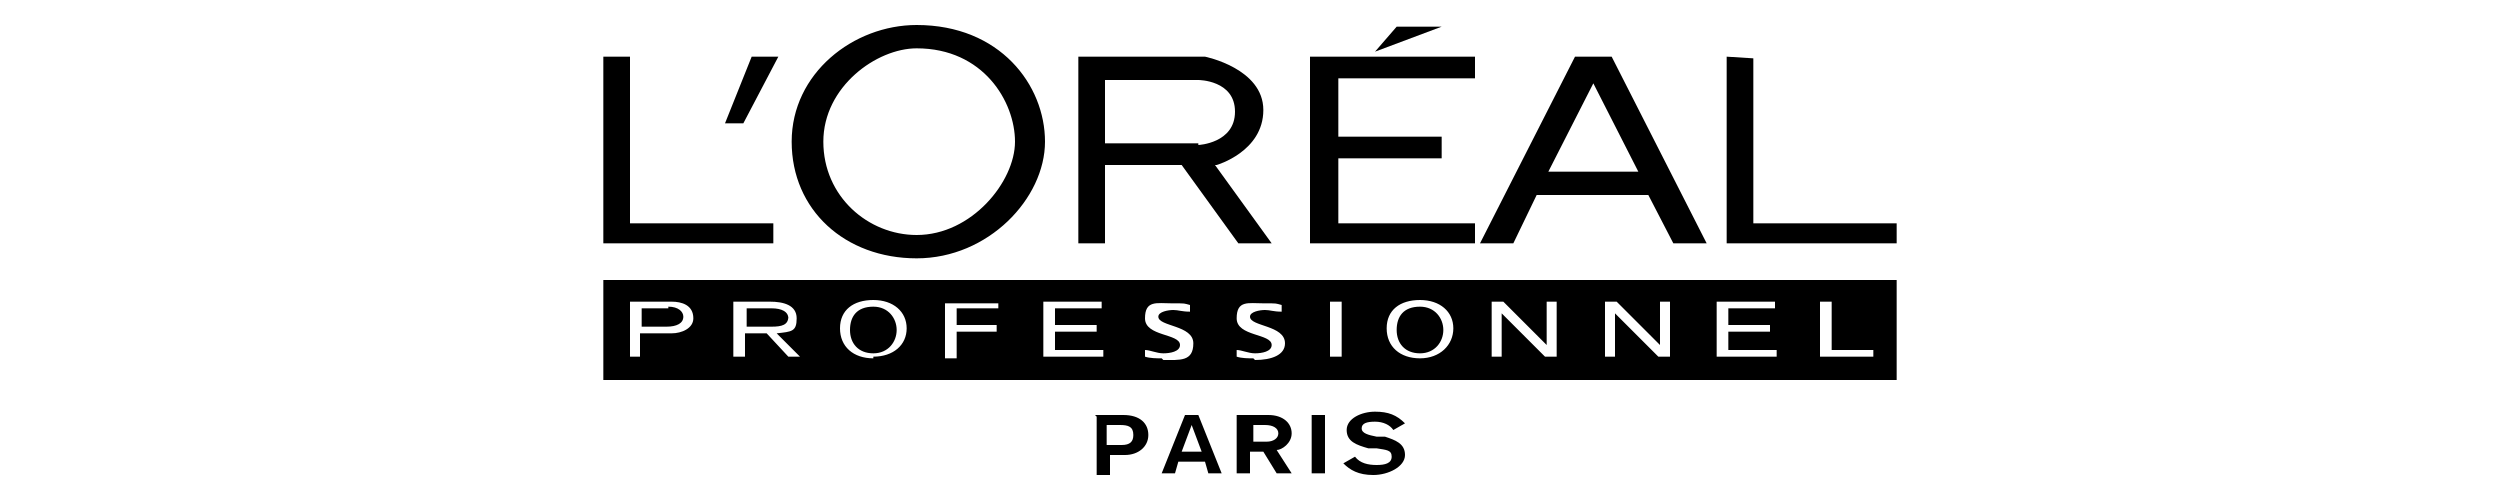 <?xml version="1.0" encoding="UTF-8"?>
<svg xmlns="http://www.w3.org/2000/svg" width="150" height="30" version="1.1" viewBox="0 0 150 30">
  <!-- Generator: Adobe Illustrator 28.7.8, SVG Export Plug-In . SVG Version: 1.2.0 Build 200)  -->
  <g>
    <g id="layer">
      <g>
        <g>
          <path d="M267.6,7.8h-3.1l-8.2,15.9h2.8l2-4.1h9.6l2.1,4.1h2.8l-8.1-15.9M262.3,17.5l3.8-7.5,3.8,7.5h-7.5Z"/>
          <polyline points="181.6 7.8 181.6 23.7 196 23.7 196 22 183.8 22 183.8 7.8 181.6 7.8"/>
          <polyline points="194.2 7.8 191.9 13.4 193.6 13.4 196.6 7.8 194.2 7.8"/>
          <path d="M208.4,5c-5.5,0-10.7,4.2-10.7,10s4.6,10,10.7,10,11-5.2,11-10-3.8-10-11-10M208.4,23c-4.1,0-8-3.3-8-8s4.6-8,8-8c5.7,0,8.4,4.6,8.4,8s-3.7,8-8.4,8Z"/>
          <path d="M234,17s4-1.1,4-4.7-4.9-4.6-4.9-4.6h-10.8v15.9h2.2v-6.7h6.6l4.9,6.7h2.8l-4.8-6.7M232.4,15.1h-7.9v-5.4h7.9s3.1,0,3.1,2.7-3.1,2.8-3.1,2.8Z"/>
          <polyline points="277.5 7.8 277.5 23.7 292 23.7 292 22 279.8 22 279.8 7.8 277.5 7.8"/>
          <polyline points="242 7.8 242 23.7 256 23.7 256 21.9 244.4 21.9 244.4 16.4 253.1 16.4 253.1 14.6 244.4 14.6 244.4 9.5 256 9.5 256 7.8 242 7.8"/>
        </g>
        <polyline points="249.3 5.2 247.5 7.3 253.2 5.2 249.3 5.2"/>
      </g>
      <g>
        <path d="M65.7,24.9h1.7c1,0,1.5.5,1.5,1.2s-.6,1.2-1.4,1.2h-.9v1.2h-.8v-3.5M66.5,26.7h.8c.5,0,.7-.2.7-.6,0-.5-.3-.6-.8-.6h-.8v1.2Z"/>
        <path d="M71,24.9h.9l1.4,3.5h-.8l-.2-.7h-1.6l-.2.7h-.8l1.4-3.5M71.5,25.5h0l-.6,1.6h1.2l-.6-1.6Z"/>
        <path d="M74.3,24.9h1.8c.9,0,1.4.5,1.4,1.1s-.6,1-.9,1l.9,1.4h-.9l-.8-1.3h-.8v1.3h-.8v-3.5M75.1,26.5h.9c.4,0,.7-.2.7-.5s-.3-.5-.8-.5h-.7v1.1Z"/>
        <rect x="78.7" y="24.9" width=".8" height="3.5"/>
        <path d="M81.3,27.4c.3.4.8.5,1.3.5s.9-.1.9-.5-.3-.4-.9-.5h-.5c-.7-.2-1.3-.4-1.3-1.1s.9-1.1,1.7-1.1,1.3.2,1.8.7l-.7.4c-.2-.3-.6-.5-1.1-.5s-.8.1-.8.4.4.4.9.5h.5c.6.2,1.2.4,1.2,1.1s-1,1.2-1.9,1.2-1.4-.3-1.8-.7l.7-.4"/>
        <path d="M96.7,3.4h-2.2l-5.7,11.2h2l1.4-2.9h6.7l1.5,2.9h2l-5.7-11.2M92.9,10.3l2.7-5.3,2.7,5.3h-5.3Z"/>
        <polyline points="36.2 3.4 36.2 14.6 46.4 14.6 46.4 13.4 37.8 13.4 37.8 3.4 36.2 3.4"/>
        <polyline points="45.1 3.4 43.5 7.4 44.6 7.4 46.7 3.4 45.1 3.4"/>
        <path d="M55,1.5c-3.8,0-7.5,2.9-7.5,7s3.2,7,7.5,7,7.7-3.6,7.7-7-2.7-7-7.7-7M55,14.1c-2.9,0-5.6-2.3-5.6-5.6s3.2-5.6,5.6-5.6c4,0,5.9,3.2,5.9,5.6s-2.6,5.6-5.9,5.6Z"/>
        <path d="M73,9.9s2.8-.8,2.8-3.3-3.5-3.2-3.5-3.2h-7.6v11.2h1.6v-4.7h4.6l3.4,4.7h2l-3.4-4.7M71.9,8.6h-5.6v-3.8h5.6s2.2,0,2.2,1.9-2.2,2-2.2,2Z"/>
        <polyline points="103.6 3.4 103.6 14.6 113.8 14.6 113.8 13.4 105.2 13.4 105.2 3.5 103.6 3.4"/>
        <polyline points="78.6 3.4 78.6 14.6 88.5 14.6 88.5 13.4 80.3 13.4 80.3 9.5 86.5 9.5 86.5 8.2 80.3 8.2 80.3 4.7 88.5 4.7 88.5 3.4 78.6 3.4"/>
        <polyline points="83.8 1.6 82.5 3.1 86.5 1.6 83.8 1.6"/>
        <path d="M47.3,19.1c0-.4-.4-.6-1-.6h-1.5v1.1h1.5c.6,0,1-.1,1-.6Z"/>
        <path d="M40.1,18.5h-1.6v1.1h1.5c.6,0,1-.2,1-.6,0-.3-.3-.6-.9-.6Z"/>
        <g>
          <path d="M85.2,18.4c-1,0-1.4.6-1.4,1.4s.5,1.4,1.4,1.4,1.4-.7,1.4-1.4c0-.7-.5-1.4-1.4-1.4Z"/>
          <path d="M52.4,18.4c-1,0-1.4.6-1.4,1.4s.5,1.4,1.4,1.4,1.4-.7,1.4-1.4c0-.7-.5-1.4-1.4-1.4Z"/>
          <path d="M36.2,16.8v6h77.6v-6H36.2ZM40.2,20h-1.8v1.4h-.6v-3.3h2.5c.6,0,1.3.2,1.3,1,0,.6-.7.9-1.3.9ZM47.3,21.4l-1.3-1.4h-1.3v1.4h-.7v-3.3h2.2c.8,0,1.6.2,1.6,1s-.3.8-1.2.9l1.4,1.4h-.8ZM52.4,21.5c-1.2,0-2-.7-2-1.8s.8-1.7,2-1.7,2,.7,2,1.7-.8,1.7-2,1.7ZM59.9,18.5h-2.5v1h2.4v.4h-2.4v1.6h-.7v-3.3h3.2v.4h0ZM66.2,21.4h-3.6v-3.3h3.5v.4h-2.8v1h2.5v.4h-2.5v1.1h2.9v.4ZM69.7,21.5c-.3,0-.7,0-1-.1v-.4c.3,0,.7.2,1.1.2s1-.1,1-.5c0-.7-2.1-.5-2.1-1.6s.7-.9,1.6-.9.7,0,1.1.1v.4c-.5,0-.7-.1-1-.1s-.9.1-.9.4c0,.6,2.1.5,2.1,1.6s-.8,1-1.8,1ZM75.2,21.5c-.3,0-.7,0-1-.1v-.4c.3,0,.7.2,1.1.2s1-.1,1-.5c0-.7-2.1-.5-2.1-1.6s.7-.9,1.6-.9.7,0,1.1.1v.4c-.5,0-.7-.1-1-.1s-.9.1-.9.4c0,.6,2.1.5,2.1,1.6,0,.7-.8,1-1.8,1ZM80.5,21.4h-.7v-3.3h.7v3.3ZM85.2,21.5c-1.2,0-2-.7-2-1.8s.8-1.7,2-1.7,2,.7,2,1.7-.8,1.8-2,1.8ZM93.4,21.4h-.7l-2.6-2.6h0v2.6h-.6v-3.3h.7l2.6,2.6h0v-2.6h.6v3.3h0ZM100.2,21.4h-.7l-2.6-2.6h0v2.6h-.6v-3.3h.7l2.6,2.6h0v-2.6h.6v3.3h0ZM106.6,21.4h-3.6v-3.3h3.5v.4h-2.8v1h2.5v.4h-2.5v1.1h2.9v.4h0ZM112.4,21.4h-3.2v-3.3h.7v2.9h2.5v.4h0Z"/>
        </g>
      </g>
    </g>
  </g>
</svg>